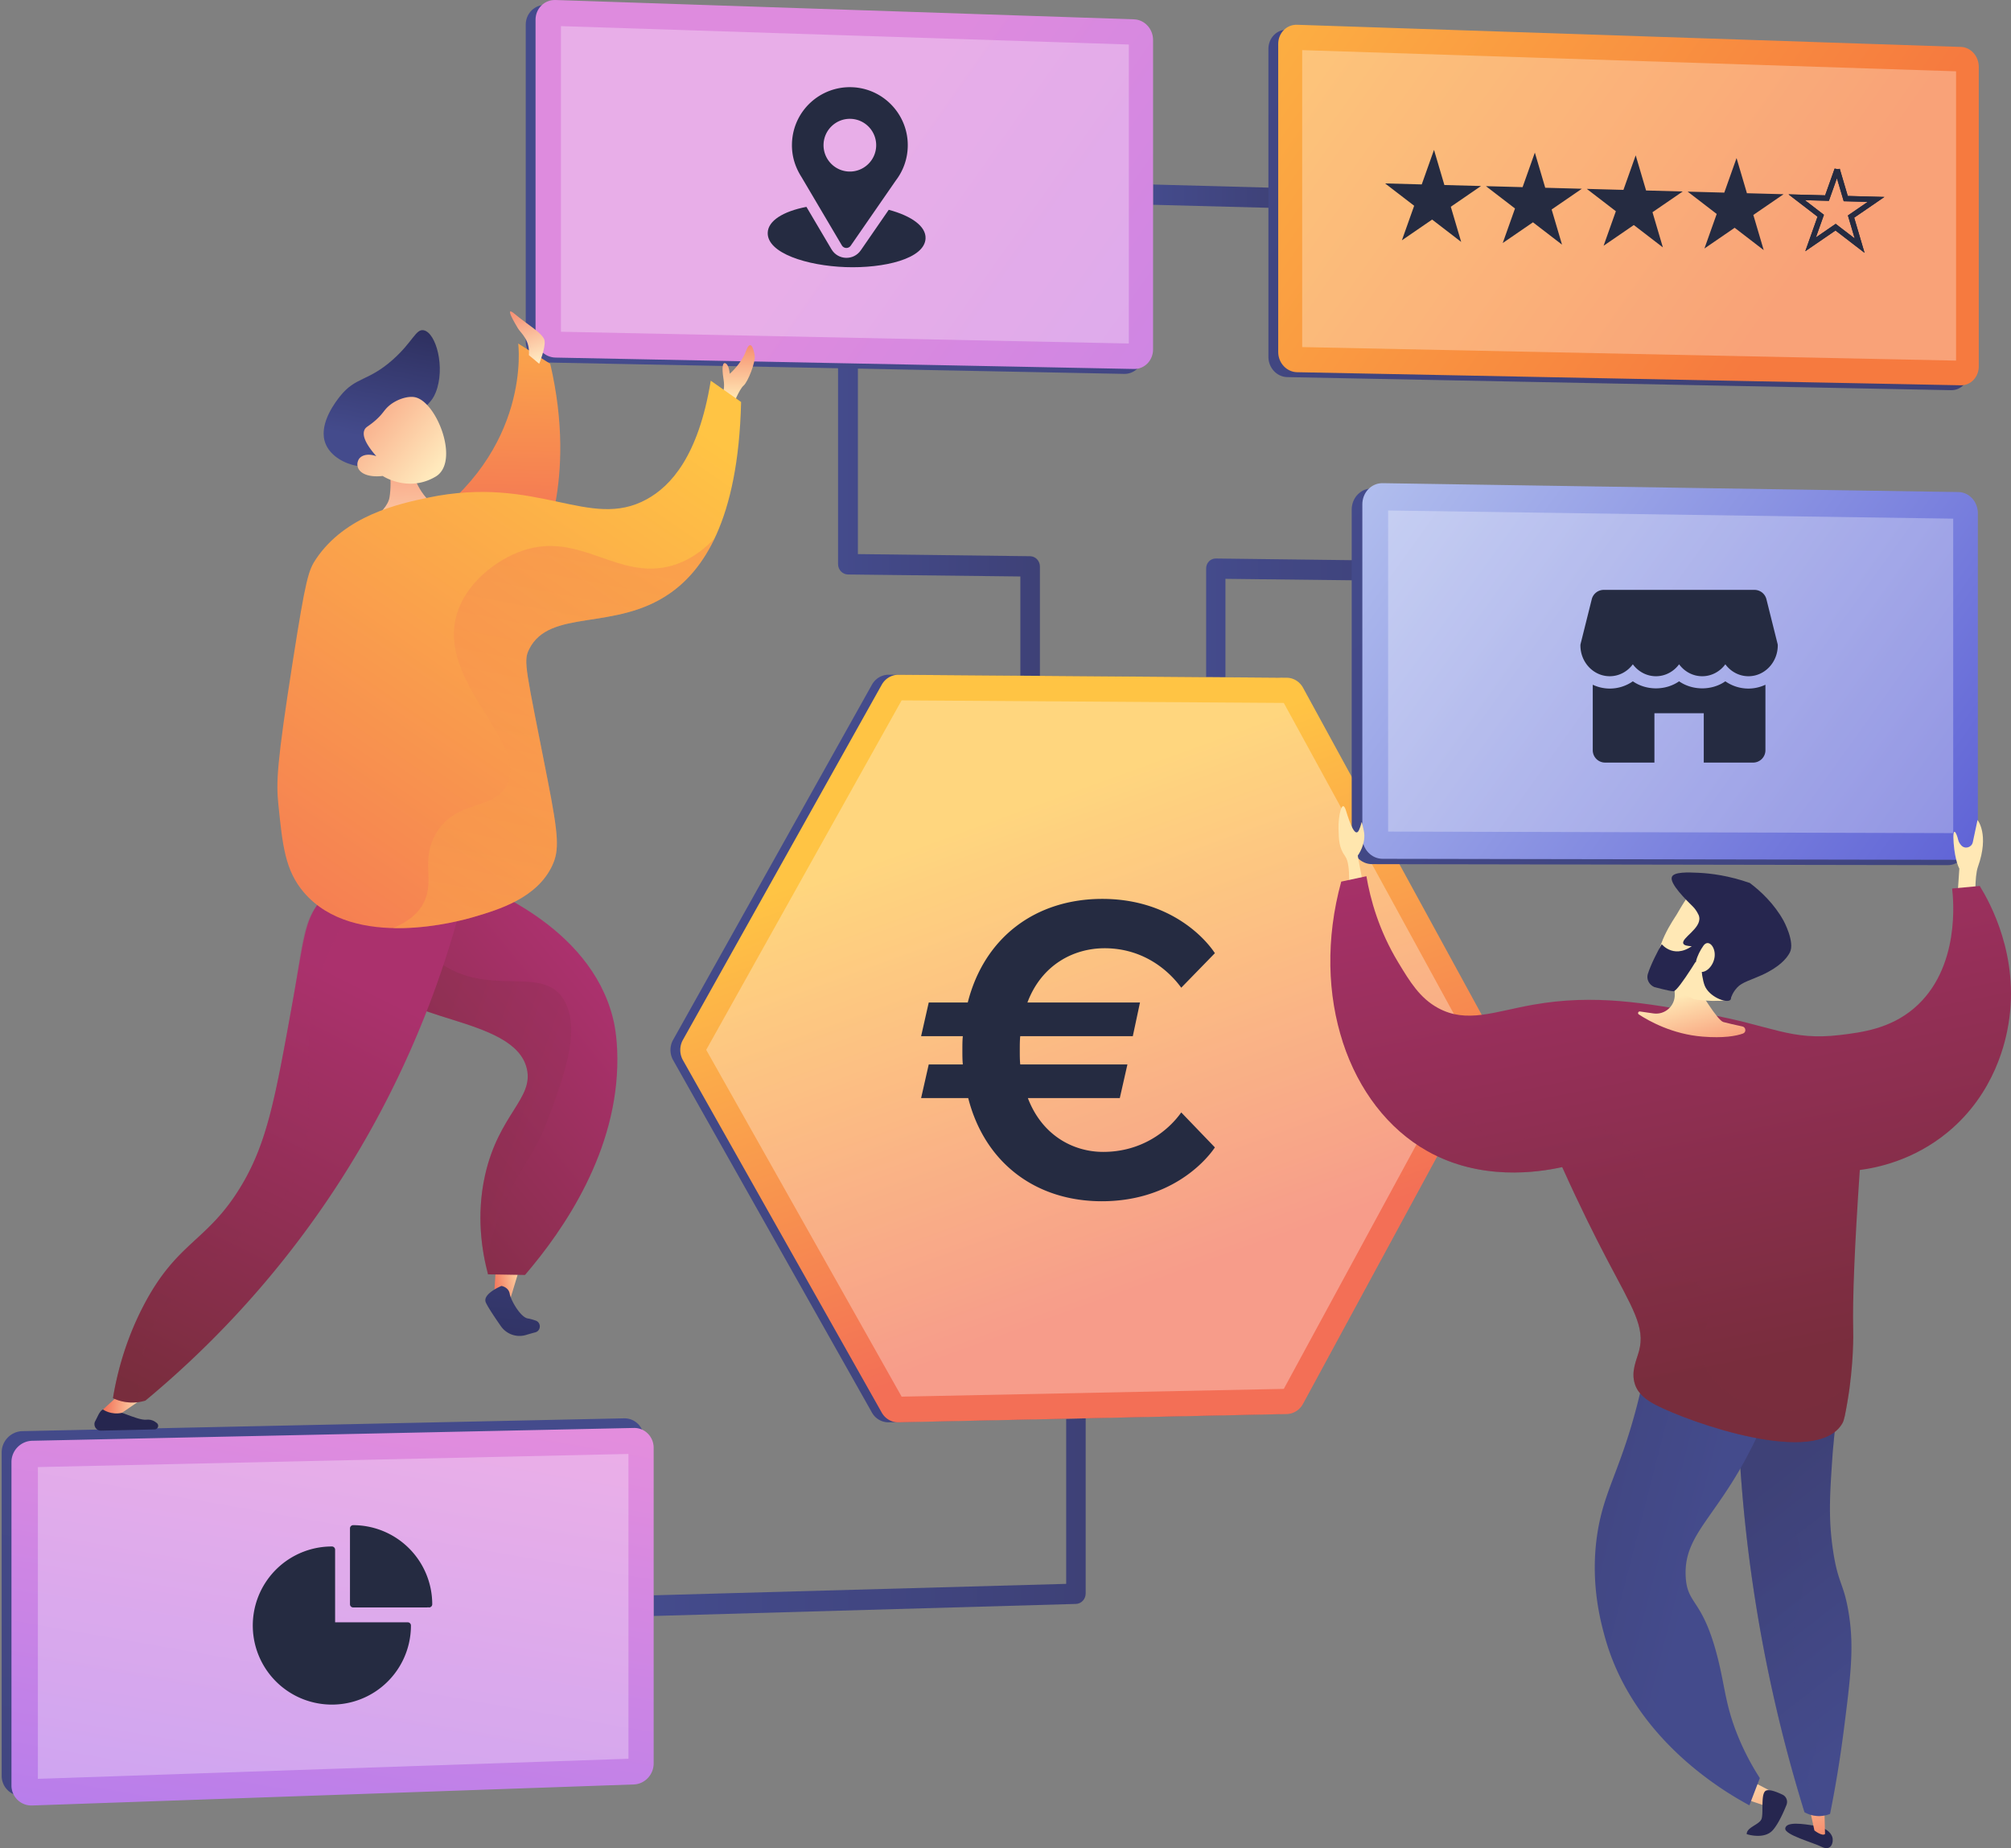 <svg xmlns="http://www.w3.org/2000/svg" width="543" height="499" fill="none"><rect width="100%" height="100%" fill="#808080" stroke="none"/><path fill="url(#a)" d="m290.518 433.016-114.02 3.253v-5.583l111.386-3.089v-44.576l5.265-.112v47.288c0 1.515-1.177 2.779-2.631 2.821v-.002Z"/><path fill="url(#b)" d="m280.792 183.361-5.283-.04v-27.689l-46.54-.538c-1.481-.017-2.681-1.271-2.681-2.801V98.354l5.359.106v51.129l46.505.573c1.457.019 2.64 1.265 2.64 2.783v30.419-.003Z"/><path fill="url(#c)" d="m345.135 56.171-33.791-.883v-5.475l33.791.911v5.447Z"/><path fill="url(#d)" d="m330.883 182.843-5.206-.04v-29.324c0-1.51 1.166-2.717 2.605-2.7l53.591.66v5.419l-50.988-.589v26.572l-.002.002Z"/><path fill="url(#e)" d="M400.367 279.319 349.2 185.67c-.908-1.662-2.586-2.694-4.404-2.709l-104.81-.804c-1.874-.015-3.607 1.009-4.547 2.685l-53.685 95.881a5.611 5.611 0 0 0 0 5.481l53.685 95.151c.938 1.662 2.671 2.662 4.547 2.623l104.81-2.232c1.818-.04 3.496-1.095 4.404-2.77l51.167-94.346a5.588 5.588 0 0 0 0-5.311Z"/><path fill="url(#f)" d="M526.834 13.995 347.58 8.012c-2.81-.095-5.089 2.228-5.089 5.184v83.156c0 2.959 2.279 5.4 5.089 5.456l179.254 3.532c2.661.053 4.82-2.235 4.82-5.113V19.364c0-2.875-2.157-5.279-4.82-5.37Z"/><path fill="url(#g)" d="M303.551 6.54 147.35 1.327c-2.976-.1-5.391 2.289-5.391 5.332v85.584c0 3.043 2.415 5.56 5.391 5.619l156.201 3.077c2.845.057 5.148-2.307 5.148-5.28V12.094c0-2.972-2.303-5.458-5.148-5.555Z"/><path fill="url(#h)" d="M168.504 382.91 6.061 386.369c-3.095.066-5.608 2.635-5.608 5.741v87.297a5.386 5.386 0 0 0 5.61 5.426l162.443-5.679c2.956-.104 5.35-2.643 5.35-5.673v-85.197c0-3.03-2.394-5.436-5.35-5.374h-.002Z"/><path fill="url(#i)" d="m403.012 279.329-51.167-93.65c-.908-1.662-2.586-2.694-4.404-2.709l-104.81-.804c-1.874-.015-3.607 1.01-4.547 2.685l-53.685 95.881a5.611 5.611 0 0 0 0 5.481l53.685 95.152c.938 1.662 2.671 2.662 4.547 2.622l104.81-2.232c1.818-.038 3.496-1.094 4.404-2.77l51.167-94.345a5.594 5.594 0 0 0 0-5.311Z"/><path fill="#fff" d="m243.454 377.055-52.768-93.627 52.766-94.346 103.19.689 50.457 92.251-50.457 92.939-103.188 2.094Z" opacity=".31" style="mix-blend-mode:soft-light"/><path fill="url(#j)" d="M529.478 12.67 350.225 6.687c-2.81-.094-5.09 2.228-5.09 5.185v83.156c0 2.958 2.28 5.399 5.09 5.456l179.253 3.532c2.664.052 4.821-2.236 4.821-5.113V18.037c0-2.875-2.157-5.278-4.821-5.37v.003Z"/><path fill="#fff" d="M351.606 93.703V13.534l176.561 5.717v78.105l-176.561-3.653Z" opacity=".3" style="mix-blend-mode:soft-light"/><path fill="url(#k)" d="M306.196 5.216 149.995.003c-2.976-.1-5.391 2.289-5.391 5.332v85.584c0 3.043 2.415 5.56 5.391 5.618l156.201 3.077c2.844.057 5.148-2.307 5.148-5.28V10.77c0-2.971-2.304-5.458-5.148-5.554Z"/><path fill="#fff" d="M151.459 89.562V7.053l153.337 4.966v80.716l-153.337-3.173Z" opacity=".3" style="mix-blend-mode:soft-light"/><path fill="url(#l)" d="M171.149 385.508 8.705 388.966c-3.096.066-5.61 2.636-5.61 5.741v87.297a5.387 5.387 0 0 0 5.61 5.426l162.444-5.679c2.955-.104 5.349-2.643 5.349-5.673v-85.197c0-3.03-2.394-5.436-5.349-5.373Z"/><path fill="#fff" d="M10.23 480.234v-84.16l159.465-3.552v82.295l-159.466 5.417Z" opacity=".3" style="mix-blend-mode:soft-light"/><path fill="url(#m)" d="m134.065 339.279-.669 10.724s1.52 1.613 4.446.49l3.194-10.529-6.969-.683-.002-.002Z"/><path fill="url(#n)" d="M135.404 347.165s-5.244 2.141-4.225 4.466c.546 1.247 2.437 4.063 4.073 6.407a6.121 6.121 0 0 0 6.773 2.368c.85-.255 1.716-.504 2.485-.702 1.59-.412 1.682-2.636.134-3.183-.752-.264-1.494-.479-2.142-.579-1.92-.297-4.561-4.84-4.871-6.658-.309-1.819-2.229-2.117-2.229-2.117l.002-.002Z"/><path fill="url(#o)" d="M122.8 236.35c7.723 2.67 36.286 13.485 42.649 38.287.339 1.324 1.211 5.005 1.251 11.02.163 25.036-14.371 46.224-24.942 58.55l-9.999-.168c-1.663-6.39-3.191-15.946-.8-26.701 3.656-16.435 13.14-20.698 11.311-28.764-3.321-14.648-37.282-12.433-40.482-25.55-1.157-4.737 1.384-12.778 21.012-26.674Z"/><path fill="url(#p)" d="m27.267 386.235 14.503-.337c.893-.021 1.277-1.138.593-1.713-.674-.568-1.607-1.032-2.799-.908-2.758.287-8.945-3.577-11.752-2.749-.918.272-1.664 2.432-2.044 3.03-.75 1.174.11 2.711 1.501 2.677h-.002Z"/><path fill="url(#q)" d="m33.783 375.075-5.971 5.453s2.085 1.56 5.127.892l6.105-4.207-5.26-2.136-.001-.002Z"/><path fill="url(#r)" d="M148.422 300.944c4.007-10.831 8.81-24.189 3.323-31.772-5.551-7.675-17.716-1.196-29.917-7.38-4.526-2.295-9.177-6.398-13.046-13.828-6.851 7.083-7.782 11.837-6.994 15.062 3.2 13.118 37.161 10.901 40.482 25.549 1.829 8.068-7.655 12.33-11.312 28.764-2.057 9.245-1.213 17.599.119 23.824 1.189-5.779 3.035-11.851 5.858-17.977 4.378-9.497 7.266-10.831 11.485-22.242h.002Z" opacity=".3" style="mix-blend-mode:color-burn"/><path fill="url(#s)" d="M127.225 233.221c-4.702 21.618-14.719 54.627-37.67 89.084-16.99 25.508-35.656 43.682-50.296 55.825a12.164 12.164 0 0 1-8.755-.673c1.007-6.094 3.136-15.098 8.178-24.822 9.23-17.793 17.45-17.221 26.72-32.926 6.79-11.5 8.995-23.714 13.41-48.145 3.41-18.865 3.412-23.374 8.078-28.783 9.437-10.937 27.155-11.06 40.335-9.558v-.002Z"/><path fill="url(#t)" d="M42.22 356.658c3.295-5.207 9.138-10.629 20.668-21.325 11.914-11.054 11.456-9.056 13.802-12.322 10.5-14.626 4.814-30.253 7.41-49.114 1.449-10.522 6.086-24.272 19.592-39.675-6.329 1.169-12.389 3.682-16.802 8.558-5.418 5.986-5.018 11.848-8.078 28.783-4.413 24.431-6.62 36.647-13.41 48.144-9.27 15.705-17.49 15.134-26.72 32.927-5.044 9.724-7.17 18.727-8.179 24.821.863.412 2.146.902 3.762 1.1a12.19 12.19 0 0 0 3.357-.058c-.761-12.364 2.927-19.197 4.6-21.839h-.002Z" opacity=".3" style="mix-blend-mode:multiply"/><path fill="url(#u)" d="M139.919 92.743s3.862 28.803-26.437 49.109l32.243 7.703s10.318-19.327 2.848-51.34l-8.652-5.472h-.002Z"/><path fill="url(#v)" d="M145.593 98.218s1.737-4.296 1.458-6.23c-.281-1.933-4.877-4.514-8.01-7.18-3.132-2.666.117 2.68.846 3.896.729 1.217 3.285 3.04 2.918 7.175l2.79 2.337-.002.002Z"/><path fill="url(#w)" d="M111.698 113.962c3.671-5.314 4.796-5.097 5.96-8.027 2.65-6.674.096-16.109-3.248-16.773-2.155-.43-2.912 3.133-8.402 7.987-6.724 5.946-9.991 4.495-14.258 9.91-.998 1.266-5.489 6.969-4.097 11.986 1.774 6.407 12.404 9.09 17.65 5.214 2.49-1.838 1.876-3.753 6.396-10.3l-.001.003Z"/><path fill="url(#x)" d="M104.854 123.511s1.112 5.937.321 10.763c-.714 4.362-8.784 8.894-10.33 10.194-1.547 1.3 4.1 2.709 9.282 2.03 5.18-.679 19.368-5.226 21.523-7.76 2.157-2.534-2.509-1.285-6.434-1.766-3.924-.479-7.671-7.067-7.786-10.427-.115-3.363-6.577-3.034-6.577-3.034h.001Z"/><path fill="url(#y)" d="M103.33 128.494s6.861 4.567 14.292.182c6.653-3.923.329-20.291-5.613-21.447-1.983-.383-5.128.629-7.192 2.519-1.218 1.117-1.418 1.96-3.443 3.744-1.87 1.644-2.586 1.705-2.97 2.589-.484 1.105-.28 3.113 3.206 7.073-1.942-.706-3.756-.438-4.619.666a2.82 2.82 0 0 0-.492 1.38c-.124 2.296 2.552 3.801 6.831 3.297v-.003Z"/><path fill="url(#z)" d="M193.712 107.297s2.401-.335 1.653-4.93c-.587-3.601-.143-4.813.707-4.175.849.638.968 2.721.968 2.721s3.097-2.645 4.372-6.111c1.275-3.466 2.095-.547 2.368 1.187.273 1.733-1.822 7.114-3.005 8.118-1.183 1.004-2.914 5.426-2.914 5.426l-4.148-2.232-.001-.004Z"/><path fill="url(#A)" d="m200.112 108.528-8.197-5.751c-3.325 20.471-10.883 28.504-17.302 32.019-15.486 8.479-29.306-6.63-58.946-.464-8.168 1.698-22.405 4.864-30.3 16.518-2.075 3.064-2.814 5.383-6.259 27.359-4.404 28.093-4.56 32.994-3.94 39.043 1.135 11.069 1.825 17.778 6.92 23.716 13.533 15.767 42.293 7.637 45.898 6.567 6.661-1.975 17.015-5.049 21.127-13.865 1.937-4.149 1.73-7.941-1.245-23.11-5.892-30.051-6.645-31.995-5.001-35.287 5.551-11.105 23.137-4.751 37.994-15.078 8.688-6.038 18.479-19.197 19.249-51.671l.002.004Z"/><path fill="url(#B)" d="M114.508 243.521c2.901-5.958-.996-11.446 3.278-18.606 5.449-9.126 15.254-6.028 18.942-12.769 6.309-11.532-18.524-27.614-13.478-45.971 2.41-8.766 10.822-15.109 17.85-17.513 15.603-5.335 25.807 8.266 40.435 4.013 3.466-1.007 7.447-3.096 11.47-7.431-3.556 7.516-7.975 12.057-12.14 14.954-14.857 10.327-32.445 3.973-37.994 15.078-1.645 3.29-.891 5.235 5.001 35.287 2.974 15.17 3.18 18.963 1.245 23.11-4.114 8.816-14.466 11.888-21.127 13.865-1.974.587-11.487 3.279-21.911 3.017 4.651-1.893 7.154-4.404 8.433-7.032l-.004-.002Z" opacity=".3" style="mix-blend-mode:multiply"/><path fill="url(#C)" d="m525.943 134.279-155.491-2.398c-3.021-.048-5.474 2.507-5.474 5.705v89.906c0 3.198 2.451 5.794 5.474 5.8l155.491.272c2.893.005 5.238-2.525 5.238-5.651V140.02c0-3.127-2.343-5.696-5.238-5.741Z"/><path fill="url(#D)" d="m528.817 132.84-155.49-2.398c-3.022-.047-5.474 2.508-5.474 5.706v89.906c0 3.198 2.45 5.794 5.474 5.8l155.49.271c2.893.006 5.239-2.524 5.239-5.65v-87.894c0-3.126-2.344-5.695-5.239-5.741Z"/><path fill="#fff" d="M374.813 224.5v-86.678l152.58 2.199v84.896l-152.58-.417Z" opacity=".3" style="mix-blend-mode:soft-light"/><path fill="url(#E)" d="m528.435 243.633.618-9.13s-1.178-2.038-1.539-6.911c-.362-4.872.759-2.874 1.237-.825.134.572.456 1.07.852 1.493.994 1.062 2.782.534 3.085-.891l1.272-5.986s3.257 3.822.116 12.618c-.983 2.753-.649 9.579-.649 9.579l-4.994.054.002-.001Z"/><path fill="url(#F)" d="M368.303 240.047 366.609 231s2.44-3.26 1.616-6.815c-.823-3.554-.271-2.271-1.277-.087-1.006 2.185-2.437-1.726-3.52-5.275-1.083-3.549-2.121 1.723-2.012 4.9.107 3.177.1 5.062 1.825 7.492 1.726 2.43.793 10.59.793 10.59l4.272-1.758h-.003Z"/><path fill="#26264F" d="M482.043 493.637c.206-1.955 4.892-1.24 7.961-.734 3.068.505 4.344 1.839 4.749 3.032.403 1.192-.153 4.03-2.924 2.635-2.275-1.143-9.966-3.209-9.784-4.935l-.002.002Z"/><path fill="url(#G)" d="m488.235 486.435 1.682 7.738s2.095 1.662 2.869.958l-.226-8.801-4.325.105Z"/><path fill="url(#H)" d="m473.02 480.89 7.059 3.673-1.472 3.603-7.156-2.394 1.569-4.882Z"/><path fill="#26264F" d="M471.636 495.168s4.762 1.585 7.101-1.137c1.504-1.751 2.864-4.806 3.643-6.764a2.169 2.169 0 0 0-1.077-2.762c-1.496-.719-3.543-1.523-4.468-1.081-1.548.739-.529 6.418-1.279 7.829-.752 1.412-3.984 2.13-3.918 3.917l-.002-.002Z"/><path fill="url(#I)" d="M468.999 366.515a407.148 407.148 0 0 0 4.246 60.911 406.851 406.851 0 0 0 13.993 61.814c.613.345 1.707.86 3.171 1.002a8.021 8.021 0 0 0 3.735-.534 318.863 318.863 0 0 0 3.662-22.274c1.918-14.962 2.848-22.627 1.411-31.704-1.349-8.519-2.933-7.968-4.304-17.375-1.221-8.365-.829-14.708-.204-23.995a210.945 210.945 0 0 1 3.227-25.102l-28.937-2.745v.002Z"/><path fill="url(#J)" d="M488.61 483.103c-1.505-6.345 2.484-8.924 2.577-16.837.113-9.669-5.791-10.36-6.929-21.318-.913-8.805 2.8-9.309 2.549-19.955-.266-11.315-4.534-13.896-3.151-20.582.768-3.719 3.3-8.688 11.339-13.743a211.47 211.47 0 0 1 2.941-21.41l-28.937-2.745a407.169 407.169 0 0 0 4.246 60.912 406.864 406.864 0 0 0 13.993 61.813c.613.345 1.707.86 3.171 1.002a7.799 7.799 0 0 0 2.06-.079c-1.706-1.898-3.185-4.228-3.857-7.06l-.002.002Z" opacity=".3" style="mix-blend-mode:multiply"/><path fill="url(#K)" d="M445.632 361.813a174.072 174.072 0 0 1-3.769 18.206c-4.521 17.165-8.737 22.474-10.519 33.778-2.078 13.18.829 23.862 1.935 27.926 7.549 27.74 32.471 42.107 39.082 45.66l2.82-7.349a68.984 68.984 0 0 1-5.915-11.352c-3.524-8.647-3.466-13.595-5.698-22.025-4.027-15.209-7.996-13.363-8.403-20.997-.644-12.095 9.349-16.282 19.621-38.624a124.296 124.296 0 0 0 5.813-15.18l-34.965-10.045-.002.002Z"/><path fill="url(#L)" d="m527.103 239.876 7.463-.69c2.796 4.562 10.765 18.925 7.767 37.19-.711 4.328-3.485 18.661-16.466 29.332-9.294 7.642-19.179 9.568-23.691 10.158-1.458 21.409-1.968 34.938-1.782 43.068.023.979.226 9.207-1.593 19.676-.554 3.19-.842 4.804-1.342 5.66-6.924 11.896-41.173-.234-50.328-4.956-2.379-1.228-4.769-2.874-5.658-5.56-1.142-3.451.376-6.406 1.09-9.032 1.752-6.447-1.793-11.645-8.714-24.855-2.925-5.587-7.158-13.96-12.029-24.789-6.585 1.449-22.033 3.794-36.449-4.338-21.184-11.948-31.712-41.769-23.217-72.732l6.797-1.454c1.058 6.192 3.338 14.59 8.587 23.259 3.186 5.26 5.838 9.639 10.771 12.324 7.748 4.213 15.104.97 25.66-.893 16.633-2.933 30.21-.494 46.702 2.47 18.018 3.238 22.74 7.311 36.182 5.702 5.979-.715 13.47-1.708 19.92-7.174 12.686-10.752 10.646-29.755 10.328-32.366h.002Z"/><path fill="url(#M)" d="M457.657 259.185s-1.384 4.29.017 6.351c1.402 2.06 6.013 9.905 7.655 10.384.937.274 3.291.796 5.145 1.194.976.21 1.092 1.583.152 1.917-1.915.683-5.255 1.274-10.887.83-8.143-.641-14.488-4.194-17.236-5.996-.39-.256-.156-.86.305-.792l3.649.524c3.125.451 5.888-2.056 5.751-5.214l-.091-2.057 5.54-7.141Z"/><path fill="url(#N)" d="M456.97 269.51c-.922-.677-8.633-2.37-9.419-7.259-1.069-6.634 4.5-14.173 5.208-15.401 2.974-5.14 3.689-5.809 4.98-6.618l1.783-1.023s.1-.037.208-.066c1.118-.333 4.829-.074 5.562.185 2.348.838 4.01 12.308 2.037 28.079.05.612.1 1.233.143 1.857.115 1.619-10.609.809-10.506.251l.004-.005Z"/><path fill="#26264F" d="M451.432 236.755c-.678 1.772 3.847 6.202 5.783 8.112.237.234.9.997 1.431 2.142.076.169.139.359.176.595.53 3.107-4.992 5.684-4.291 7.156.508 1.068 4.069.383 4.311 1.267.23.836-2.824 1.947-2.571 2.946.191.753 2.009.412 2.882 1.666.435.625.202 1.019.47 2.744.152.974.414 2.057.658 2.677 1.185 3.014 5.783 4.843 6.901 3.916.313-.26.139-.551.589-1.524 0 0 .414-.901 1.308-1.87 1.274-1.386 3.865-2.085 6.576-3.309 5.018-2.267 6.711-4.651 7.234-5.464l.159-.254c.091-.138.169-.277.24-.42 1.437-2.829-1.718-8.604-1.718-8.604-2.542-4.567-6.14-7.919-9.085-10.15-5.72-2.002-10.545-2.597-13.924-2.755-2.756-.131-6.592-.282-7.129 1.125v.004Z"/><path fill="#26264F" d="M448.69 254.902s3.616 4.567 9.201-.301l2.517.853s-7.213 12.243-8.555 12.161c-1.342-.083-5.201-1.146-5.201-1.146-1.427-.653-2.15-2.147-1.705-3.551.808-2.557 2.701-6.244 3.748-8.02l-.005.004Z"/><path fill="url(#O)" d="M459.961 255.297c1.303-1.826 3.209.237 3.035 2.767-.175 2.529-2.369 4.932-4.271 4.218-1.902-.714-.519-4.529 1.236-6.985Z"/><path fill="url(#P)" d="M488.416 380.059c-12.11 3.369-25.481-3.67-28.359-12.232-2.127-6.327 3.707-11.831.292-18.431-3.289-6.354-10.16-4.075-14.355-10.559-4.572-7.068 1.748-12.624-2.101-21.948-2.897-7.015-10.518-13.667-18.417-14.192-9.386-.622-13.479 7.794-21.425 5.492-4.151-1.202-3.88-3.743-9.484-8.312-9.725-7.93-16.782-5.364-24.851-11.036-2.372-1.666-4.975-4.15-7.29-8.018 4.159 13.127 12.17 23.836 22.947 29.915 14.416 8.132 29.864 5.785 36.449 4.338 4.871 10.829 9.102 19.204 12.029 24.789 6.921 13.209 10.466 18.406 8.714 24.855-.714 2.626-2.232 5.581-1.09 9.032.889 2.686 3.279 4.331 5.658 5.56 9.153 4.722 43.404 16.85 50.328 4.956.5-.857.786-2.47 1.342-5.66.344-1.987.618-3.892.832-5.685-2.646 2.961-6.288 5.762-11.217 7.134l-.002.002Z" opacity=".3" style="mix-blend-mode:multiply"/><g fill="#252B41" clip-path="url(#Q)"><path d="M230.033 23.544c-8.521-.305-15.872 6.316-16.185 15.093-.119 3.339.777 6.352 2.6 9.211l10.865 18.395a1.42 1.42 0 0 0 2.392.086l12.2-17.631a15.61 15.61 0 0 0 3.197-8.944c.307-8.63-6.453-15.902-15.069-16.21Zm-.812 22.766c-3.916-.14-6.989-3.446-6.849-7.368.14-3.923 3.44-7 7.356-6.86 3.917.14 6.99 3.445 6.85 7.368-.14 3.922-3.44 7-7.357 6.86Z"/><path d="m239.973 56.64-7.553 10.945c-1.954 2.826-6.166 2.665-7.906-.28l-6.766-11.457c-6.356 1.234-10.337 3.77-10.451 6.965-.198 5.546 10.675 8.93 21.005 9.3 10.33.369 21.415-2.23 21.613-7.776.114-3.198-3.682-6.013-9.942-7.698Z"/></g><path fill="#252B41" d="m387.203 40.46 2.802 9.492 9.892.268-8.16 5.597 2.801 9.49-7.845-6.03-8.16 5.597 3.312-9.325-7.846-6.031 9.892.268 3.312-9.325Zm27.231.739 2.801 9.49 9.892.269-8.16 5.597 2.802 9.49-7.846-6.03-8.16 5.597 3.312-9.325-7.845-6.031 9.892.268 3.312-9.325Zm27.23.738 2.802 9.49 9.892.269-8.161 5.597 2.802 9.49-7.845-6.03-8.161 5.597 3.312-9.325-7.845-6.031 9.892.268 3.312-9.325Zm27.23.738 2.802 9.49 9.892.269-8.161 5.597 2.802 9.49-7.845-6.03-8.161 5.597 3.312-9.325-7.845-6.031 9.892.268 3.312-9.325Z"/><path stroke="#252B41" stroke-width="1.453" d="m496.06 45.764 2.169 7.345.149.507.528.014 7.657.208-6.317 4.332-.435.299.15.506 2.168 7.346-6.072-4.668-.419-.322-.435.298-6.316 4.333 2.563-7.218.177-.497-.419-.322-6.072-4.668 7.657.207.527.015.177-.498 2.563-7.217Z"/><path stroke="#252B41" stroke-width="1.453" d="m496.06 45.764 2.169 7.345.149.507.528.014 7.657.208-6.317 4.332-.435.299.15.506 2.168 7.346-6.072-4.668-.419-.322-.435.298-6.316 4.333 2.563-7.218.177-.497-.419-.322-6.072-4.668 7.657.207.527.015.177-.498 2.563-7.217Z"/><path fill="#252B41" d="M110.095 437.979h-19.61v-19.61a.868.868 0 0 0-.865-.865 21.343 21.343 0 0 0-4.168 42.279 21.34 21.34 0 0 0 25.508-20.939.862.862 0 0 0-.865-.865Z"/><path fill="#252B41" d="M95.364 411.752a.865.865 0 0 0-.865.865V433.1a.866.866 0 0 0 .865.865h19.93a.755.755 0 0 0 .277-.051.746.746 0 0 0 .276.051.864.864 0 0 0 .865-.865 21.373 21.373 0 0 0-21.349-21.348Zm384.609-237.917-3.014-12.063a3.328 3.328 0 0 0-3.23-2.521h-40.694a3.334 3.334 0 0 0-3.234 2.521l-3.014 12.063c-.033.129-.05.266-.05.403 0 4.589 3.547 8.325 7.91 8.325 2.534 0 4.796-1.262 6.244-3.22 1.449 1.958 3.71 3.22 6.245 3.22 2.534 0 4.795-1.262 6.244-3.22 1.449 1.958 3.707 3.22 6.244 3.22 2.538 0 4.796-1.262 6.245-3.22 1.449 1.958 3.707 3.22 6.244 3.22 4.363 0 7.91-3.736 7.91-8.325 0-.137-.017-.274-.05-.403Zm-7.86 12.059c-2.268 0-4.422-.693-6.244-1.959-3.643 2.535-8.845 2.535-12.489 0-3.643 2.535-8.845 2.535-12.489 0a10.89 10.89 0 0 1-6.244 1.959 10.8 10.8 0 0 1-4.579-1.036v17.687a3.332 3.332 0 0 0 3.33 3.331h13.321v-13.322h13.322v13.322h13.321a3.332 3.332 0 0 0 3.331-3.331v-17.687a10.805 10.805 0 0 1-4.58 1.036ZM297.883 310.98c10.415 0 17.56-5.692 21.072-10.657l9.083 9.446c-3.028 4.481-12.716 14.533-30.518 14.533s-31.608-10.294-36.089-27.854h-12.716l2.059-9.083h9.204c-.121-1.211-.121-2.543-.121-3.875 0-1.332 0-2.543.121-3.754h-11.263l2.059-9.083h10.536c4.481-17.681 18.408-27.975 36.331-27.975 17.681 0 27.369 10.051 30.397 14.653l-9.083 9.325c-3.512-4.844-10.415-10.657-20.708-10.657-8.235 0-16.955 4.36-20.83 14.654h30.397l-1.938 9.083h-30.397c-.121 1.211-.121 2.422-.121 3.754 0 1.332 0 2.664.121 3.875h28.944l-2.059 9.083h-24.826c3.875 10.172 12.352 14.532 20.345 14.532Z"/><defs><linearGradient id="b" x1="226.288" x2="280.792" y1="140.855" y2="140.855" gradientUnits="userSpaceOnUse"><stop stop-color="#444B8C"/><stop offset="1" stop-color="#3E4177"/></linearGradient><linearGradient id="v" x1="136.879" x2="143.394" y1="78.918" y2="98.432" gradientUnits="userSpaceOnUse"><stop stop-color="#F36F56"/><stop offset="1" stop-color="#FFECC4"/></linearGradient><linearGradient id="c" x1="311.344" x2="345.135" y1="52.992" y2="52.992" gradientUnits="userSpaceOnUse"><stop stop-color="#444B8C"/><stop offset="1" stop-color="#3E4177"/></linearGradient><linearGradient id="d" x1="325.677" x2="381.871" y1="166.812" y2="166.812" gradientUnits="userSpaceOnUse"><stop stop-color="#444B8C"/><stop offset="1" stop-color="#3E4177"/></linearGradient><linearGradient id="e" x1="260.505" x2="357.803" y1="196.918" y2="469.46" gradientUnits="userSpaceOnUse"><stop stop-color="#444B8C"/><stop offset="1" stop-color="#3E4177"/></linearGradient><linearGradient id="f" x1="298.687" x2="478.264" y1="-39.95" y2="86.572" gradientUnits="userSpaceOnUse"><stop stop-color="#444B8C"/><stop offset="1" stop-color="#3E4177"/></linearGradient><linearGradient id="g" x1="225.725" x2="414.838" y1="52.447" y2="185.688" gradientUnits="userSpaceOnUse"><stop stop-color="#444B8C"/><stop offset="1" stop-color="#3E4177"/></linearGradient><linearGradient id="h" x1="97.44" x2="58.492" y1="373.654" y2="596.887" gradientUnits="userSpaceOnUse"><stop stop-color="#444B8C"/><stop offset="1" stop-color="#3E4177"/></linearGradient><linearGradient id="i" x1="270.372" x2="316.785" y1="218.355" y2="346.114" gradientUnits="userSpaceOnUse"><stop stop-color="#FFC444"/><stop offset="1" stop-color="#F36F56"/></linearGradient><linearGradient id="j" x1="301.332" x2="480.907" y1="-41.274" y2="85.247" gradientUnits="userSpaceOnUse"><stop stop-color="#FFC444"/><stop offset="1" stop-color="#F67A3F"/></linearGradient><linearGradient id="k" x1="228.369" x2="417.482" y1="51.125" y2="184.364" gradientUnits="userSpaceOnUse"><stop stop-color="#DE8BDE"/><stop offset="1" stop-color="#B97EEA"/></linearGradient><linearGradient id="l" x1="100.085" x2="61.136" y1="376.251" y2="599.482" gradientUnits="userSpaceOnUse"><stop stop-color="#E38DDD"/><stop offset="1" stop-color="#9571F6"/></linearGradient><linearGradient id="m" x1="132.632" x2="141.717" y1="345.525" y2="343.981" gradientUnits="userSpaceOnUse"><stop stop-color="#F36F56"/><stop offset="1" stop-color="#FFE8B5"/></linearGradient><linearGradient id="n" x1="143.817" x2="134.192" y1="305.046" y2="392.805" gradientUnits="userSpaceOnUse"><stop stop-color="#444B8C"/><stop offset="1" stop-color="#26264F"/></linearGradient><linearGradient id="o" x1="161.657" x2="83.427" y1="265.864" y2="330.021" gradientUnits="userSpaceOnUse"><stop stop-color="#AB316D"/><stop offset="1" stop-color="#792D3D"/></linearGradient><linearGradient id="p" x1="68.941" x2="40.542" y1="295.029" y2="367.793" gradientUnits="userSpaceOnUse"><stop stop-color="#444B8C"/><stop offset="1" stop-color="#26264F"/></linearGradient><linearGradient id="q" x1="28.033" x2="38.856" y1="377.921" y2="378.939" gradientUnits="userSpaceOnUse"><stop stop-color="#F36F56"/><stop offset="1" stop-color="#FFEABB"/></linearGradient><linearGradient id="r" x1="197.526" x2="100.972" y1="320.813" y2="288.265" gradientUnits="userSpaceOnUse"><stop stop-color="#AB316D"/><stop offset="1" stop-color="#792D3D"/></linearGradient><linearGradient id="s" x1="97.422" x2="41.56" y1="265.647" y2="377.467" gradientUnits="userSpaceOnUse"><stop stop-color="#AB316D"/><stop offset="1" stop-color="#792D3D"/></linearGradient><linearGradient id="t" x1="90.45" x2="35.748" y1="265.182" y2="374.678" gradientUnits="userSpaceOnUse"><stop stop-color="#AB316D"/><stop offset="1" stop-color="#792D3D"/></linearGradient><linearGradient id="u" x1="131.979" x2="134.079" y1="149.318" y2="59.187" gradientUnits="userSpaceOnUse"><stop stop-color="#F36F56"/><stop offset="1" stop-color="#FFC444"/></linearGradient><linearGradient id="a" x1="176.5" x2="293.149" y1="409.589" y2="409.589" gradientUnits="userSpaceOnUse"><stop stop-color="#444B8C"/><stop offset="1" stop-color="#3E4177"/></linearGradient><linearGradient id="w" x1="101.178" x2="109.327" y1="118.77" y2="76.663" gradientUnits="userSpaceOnUse"><stop stop-color="#444B8C"/><stop offset="1" stop-color="#26264F"/></linearGradient><linearGradient id="x" x1="107.793" x2="109.599" y1="102.302" y2="155.695" gradientUnits="userSpaceOnUse"><stop stop-color="#F36F56"/><stop offset="1" stop-color="#FFECC4"/></linearGradient><linearGradient id="y" x1="79.921" x2="118.262" y1="94.64" y2="126.51" gradientUnits="userSpaceOnUse"><stop stop-color="#F36F56"/><stop offset="1" stop-color="#FFEABD"/></linearGradient><linearGradient id="z" x1="196.648" x2="196.648" y1="88.027" y2="107.548" gradientUnits="userSpaceOnUse"><stop stop-color="#F36F56"/><stop offset="1" stop-color="#FFE7B4"/></linearGradient><linearGradient id="A" x1="60.759" x2="176.108" y1="275.098" y2="106.884" gradientUnits="userSpaceOnUse"><stop stop-color="#F36F56"/><stop offset="1" stop-color="#FFC444"/></linearGradient><linearGradient id="B" x1="159.457" x2="136.071" y1="146.166" y2="267.77" gradientUnits="userSpaceOnUse"><stop stop-color="#F36F56"/><stop offset="1" stop-color="#FFC444"/></linearGradient><linearGradient id="C" x1="390.973" x2="559.347" y1="103.582" y2="339.208" gradientUnits="userSpaceOnUse"><stop stop-color="#444B8C"/><stop offset="1" stop-color="#3E4177"/></linearGradient><linearGradient id="D" x1="368.608" x2="523.788" y1="130.791" y2="241.973" gradientUnits="userSpaceOnUse"><stop stop-color="#B1BEEE"/><stop offset="1" stop-color="#6064D6"/></linearGradient><linearGradient id="E" x1="532.273" x2="535.738" y1="239.479" y2="287.397" gradientUnits="userSpaceOnUse"><stop stop-color="#FFE8B5"/><stop offset="1" stop-color="#F36F56"/></linearGradient><linearGradient id="F" x1="366.817" x2="370.282" y1="251.439" y2="299.357" gradientUnits="userSpaceOnUse"><stop stop-color="#FFE6AE"/><stop offset="1" stop-color="#F36F56"/></linearGradient><linearGradient id="G" x1="486.573" x2="494.638" y1="472.332" y2="503.047" gradientUnits="userSpaceOnUse"><stop stop-color="#FFE8B5"/><stop offset="1" stop-color="#F36F56"/></linearGradient><linearGradient id="H" x1="473.365" x2="481.372" y1="475.908" y2="506.396" gradientUnits="userSpaceOnUse"><stop stop-color="#FFE8B5"/><stop offset="1" stop-color="#F36F56"/></linearGradient><linearGradient id="I" x1="515.421" x2="471.642" y1="458.817" y2="402.241" gradientUnits="userSpaceOnUse"><stop stop-color="#444B8C"/><stop offset="1" stop-color="#3E4177"/></linearGradient><linearGradient id="J" x1="515.421" x2="471.642" y1="458.817" y2="402.241" gradientUnits="userSpaceOnUse"><stop stop-color="#444B8C"/><stop offset="1" stop-color="#3E4177"/></linearGradient><linearGradient id="K" x1="457.99" x2="389.005" y1="424.322" y2="406.591" gradientUnits="userSpaceOnUse"><stop stop-color="#444B8C"/><stop offset="1" stop-color="#3E4177"/></linearGradient><linearGradient id="L" x1="439.208" x2="471.976" y1="205.564" y2="368.469" gradientUnits="userSpaceOnUse"><stop stop-color="#AB316D"/><stop offset="1" stop-color="#792D3D"/></linearGradient><linearGradient id="M" x1="454.913" x2="461.219" y1="268.624" y2="292.37" gradientUnits="userSpaceOnUse"><stop stop-color="#FFE8B5"/><stop offset="1" stop-color="#F36F56"/></linearGradient><linearGradient id="N" x1="610.086" x2="625.52" y1="914.513" y2="965.158" gradientUnits="userSpaceOnUse"><stop stop-color="#FFE8B5"/><stop offset="1" stop-color="#F36F56"/></linearGradient><linearGradient id="O" x1="965.398" x2="1016.68" y1="1425.67" y2="1504.6" gradientUnits="userSpaceOnUse"><stop stop-color="#FFE8B5"/><stop offset="1" stop-color="#F36F56"/></linearGradient><linearGradient id="P" x1="407.982" x2="440.751" y1="211.844" y2="374.75" gradientUnits="userSpaceOnUse"><stop stop-color="#AB316D"/><stop offset="1" stop-color="#792D3D"/></linearGradient><clipPath id="Q"><path fill="#fff" d="m205.788 22.678 48.49 1.735-1.731 48.568-48.49-1.734z"/></clipPath></defs></svg>